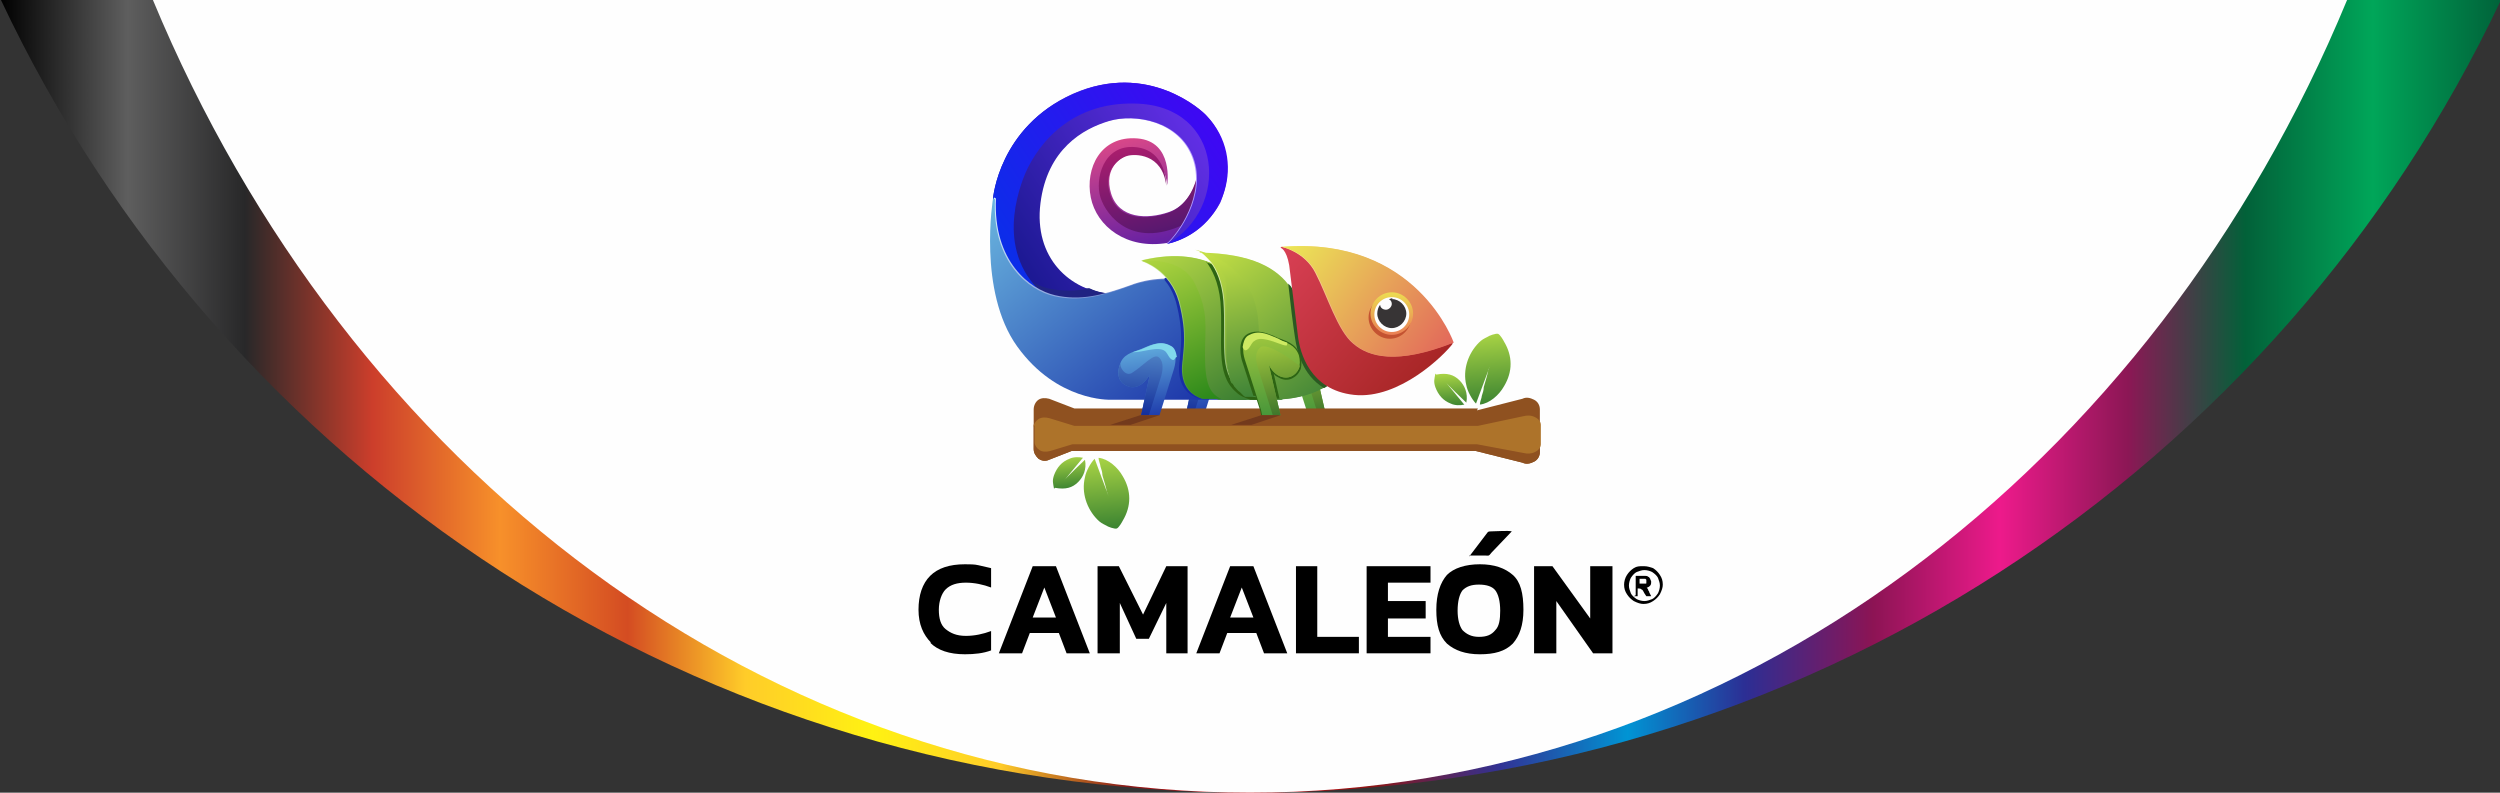 <?xml version="1.0" encoding="UTF-8"?>
<!-- Creator: CorelDRAW X6 -->
<svg xmlns="http://www.w3.org/2000/svg" xmlns:xlink="http://www.w3.org/1999/xlink" xml:space="preserve" width="2.583in" height="0.819in" version="1.1" style="shape-rendering:geometricPrecision; text-rendering:geometricPrecision; image-rendering:optimizeQuality; fill-rule:evenodd; clip-rule:evenodd" viewBox="0 0 2583 819">
 <rect x="0" y="0" width="2583" height="819" fill="#333333" stroke="none"/>
 <defs>
  <style type="text/css">
   <![CDATA[
    .fil39 {fill:none}
    .fil45 {fill:#373435}
    .fil44 {fill:#FEFEFE}
    .fil1 {fill:#FEFEFE}
    .fil3 {fill:black}
    .fil13 {fill:#182EA6}
    .fil9 {fill:#202382}
    .fil30 {fill:#2A5922}
    .fil25 {fill:#2D6413}
    .fil15 {fill:#337931}
    .fil48 {fill:#733A1C}
    .fil17 {fill:#81D8EC}
    .fil34 {fill:#8F5120}
    .fil35 {fill:#AD732A}
    .fil42 {fill:#C45331}
    .fil27 {fill:#CEEA62}
    .fil2 {fill:black;fill-rule:nonzero}
    .fil33 {fill:#2D6413;fill-rule:nonzero}
    .fil0 {fill:url(#id0)}
    .fil43 {fill:url(#id1)}
    .fil38 {fill:url(#id2)}
    .fil18 {fill:url(#id3)}
    .fil47 {fill:url(#id4)}
    .fil31 {fill:url(#id5)}
    .fil29 {fill:url(#id6)}
    .fil40 {fill:url(#id7)}
    .fil41 {fill:url(#id8)}
    .fil49 {fill:url(#id9)}
    .fil32 {fill:url(#id10)}
    .fil20 {fill:url(#id11)}
    .fil14 {fill:url(#id12)}
    .fil4 {fill:url(#id13)}
    .fil50 {fill:url(#id14)}
    .fil26 {fill:url(#id15)}
    .fil36 {fill:url(#id16)}
    .fil37 {fill:url(#id17)}
    .fil28 {fill:url(#id18)}
    .fil5 {fill:url(#id19)}
    .fil46 {fill:url(#id20)}
    .fil16 {fill:url(#id21)}
    .fil8 {fill:url(#id22)}
    .fil10 {fill:url(#id23)}
    .fil11 {fill:url(#id24)}
    .fil24 {fill:url(#id25)}
    .fil22 {fill:url(#id26)}
    .fil19 {fill:url(#id27)}
    .fil12 {fill:url(#id28)}
    .fil23 {fill:url(#id29)}
    .fil21 {fill:url(#id30)}
    .fil6 {fill:url(#id31)}
    .fil7 {fill:url(#id32)}
   ]]>
  </style>
  <linearGradient id="id0" gradientUnits="userSpaceOnUse" x1="2583.33" y1="409.617" x2="-0" y2="409.617">
   <stop offset="0" style="stop-color:#00633A"></stop>
   <stop offset="0.051" style="stop-color:#00A659"></stop>
   <stop offset="0.102" style="stop-color:#026139"></stop>
   <stop offset="0.149" style="stop-color:#8C1755"></stop>
   <stop offset="0.2" style="stop-color:#ED1A8B"></stop>
   <stop offset="0.251" style="stop-color:#8C1454"></stop>
   <stop offset="0.302" style="stop-color:#2C2E94"></stop>
   <stop offset="0.349" style="stop-color:#0094D4"></stop>
   <stop offset="0.4" style="stop-color:#313294"></stop>
   <stop offset="0.451" style="stop-color:#8A1515"></stop>
   <stop offset="0.502" style="stop-color:#FF0009"></stop>
   <stop offset="0.549" style="stop-color:#871919"></stop>
   <stop offset="0.6" style="stop-color:#FFCC29"></stop>
   <stop offset="0.651" style="stop-color:#FFF212"></stop>
   <stop offset="0.702" style="stop-color:#FFCC29"></stop>
   <stop offset="0.749" style="stop-color:#D44C22"></stop>
   <stop offset="0.8" style="stop-color:#F7902A"></stop>
   <stop offset="0.851" style="stop-color:#CC3E2B"></stop>
   <stop offset="0.902" style="stop-color:#282829"></stop>
   <stop offset="0.949" style="stop-color:#5E5E5E"></stop>
   <stop offset="1" style="stop-color:black"></stop>
  </linearGradient>
  <linearGradient id="id1" gradientUnits="userSpaceOnUse" x1="1438.44" y1="302.475" x2="1438.44" y2="346.184">
   <stop offset="0" style="stop-color:#ECDC51"></stop>
   <stop offset="1" style="stop-color:#EA7F55"></stop>
  </linearGradient>
  <linearGradient id="id2" gradientUnits="userSpaceOnUse" x1="1500.41" y1="413.282" x2="1325.05" y2="253.515">
   <stop offset="0" style="stop-color:#9E211D"></stop>
   <stop offset="1" style="stop-color:#D94055"></stop>
  </linearGradient>
  <linearGradient id="id3" gradientUnits="userSpaceOnUse" x1="1223.54" y1="429.955" x2="1227" y2="364.42">
   <stop offset="0" style="stop-color:#122C9A"></stop>
   <stop offset="1" style="stop-color:#4F82C4"></stop>
  </linearGradient>
  <linearGradient id="id4" gradientUnits="userSpaceOnUse" xlink:href="#id3" x1="1177.42" y1="429.924" x2="1180.79" y2="364.452">
  </linearGradient>
  <linearGradient id="id5" gradientUnits="userSpaceOnUse" x1="1371.49" y1="421.983" x2="1246.35" y2="258.279">
   <stop offset="0" style="stop-color:#3A8037"></stop>
   <stop offset="1" style="stop-color:#C5E045"></stop>
  </linearGradient>
  <linearGradient id="id6" gradientUnits="userSpaceOnUse" x1="1369.97" y1="421.853" x2="1244.78" y2="258.176">
   <stop offset="0" style="stop-color:#3A8037"></stop>
   <stop offset="1" style="stop-color:#F4FFBA"></stop>
  </linearGradient>
  <linearGradient id="id7" gradientUnits="userSpaceOnUse" x1="1500.08" y1="375.089" x2="1324.48" y2="247.113">
   <stop offset="0" style="stop-color:#E2615B"></stop>
   <stop offset="1" style="stop-color:#FEED9D"></stop>
  </linearGradient>
  <linearGradient id="id8" gradientUnits="userSpaceOnUse" x1="1500.55" y1="374.463" x2="1324.92" y2="246.531">
   <stop offset="0" style="stop-color:#E2615B"></stop>
   <stop offset="1" style="stop-color:#ECEC56"></stop>
  </linearGradient>
  <linearGradient id="id9" gradientUnits="userSpaceOnUse" x1="1146.41" y1="547.187" x2="1139.36" y2="471.302">
   <stop offset="0" style="stop-color:#3A8331"></stop>
   <stop offset="1" style="stop-color:#ABD545"></stop>
  </linearGradient>
  <linearGradient id="id10" gradientUnits="userSpaceOnUse" xlink:href="#id5" x1="1299.39" y1="413.282" x2="1254.78" y2="259.515">
  </linearGradient>
  <linearGradient id="id11" gradientUnits="userSpaceOnUse" x1="1293.06" y1="405.814" x2="1221.65" y2="294.578">
   <stop offset="0" style="stop-color:#337931"></stop>
   <stop offset="1" style="stop-color:#C1E047"></stop>
  </linearGradient>
  <linearGradient id="id12" gradientUnits="userSpaceOnUse" xlink:href="#id11" x1="1293.47" y1="404.247" x2="1222.02" y2="293.054">
  </linearGradient>
  <linearGradient id="id13" gradientUnits="userSpaceOnUse" xlink:href="#id9" x1="1540.44" y1="419.302" x2="1533.39" y2="343.424">
  </linearGradient>
  <linearGradient id="id14" gradientUnits="userSpaceOnUse" xlink:href="#id9" x1="1107.96" y1="505.341" x2="1104.67" y2="469.892">
  </linearGradient>
  <linearGradient id="id15" gradientUnits="userSpaceOnUse" x1="1365.1" y1="429.924" x2="1353.85" y2="340.865">
   <stop offset="0" style="stop-color:#46953A"></stop>
   <stop offset="1" style="stop-color:#A3C93E"></stop>
  </linearGradient>
  <linearGradient id="id16" gradientUnits="userSpaceOnUse" xlink:href="#id15" x1="1317.89" y1="429.92" x2="1306.64" y2="340.865">
  </linearGradient>
  <linearGradient id="id17" gradientUnits="userSpaceOnUse" x1="1325.24" y1="430.011" x2="1310.88" y2="352.712">
   <stop offset="0" style="stop-color:#3C742B"></stop>
   <stop offset="1" style="stop-color:#A3C93E"></stop>
  </linearGradient>
  <linearGradient id="id18" gradientUnits="userSpaceOnUse" xlink:href="#id17" x1="1372.5" y1="430.018" x2="1358.05" y2="352.708">
  </linearGradient>
  <linearGradient id="id19" gradientUnits="userSpaceOnUse" xlink:href="#id9" x1="1501.99" y1="420.711" x2="1498.7" y2="385.267">
  </linearGradient>
  <linearGradient id="id20" gradientUnits="userSpaceOnUse" x1="1181.5" y1="350.767" x2="1191.03" y2="430.172">
   <stop offset="0" style="stop-color:#67B6E1"></stop>
   <stop offset="1" style="stop-color:#1E3CAC"></stop>
  </linearGradient>
  <linearGradient id="id21" gradientUnits="userSpaceOnUse" xlink:href="#id20" x1="1227.66" y1="350.767" x2="1237.2" y2="430.172">
  </linearGradient>
  <linearGradient id="id22" gradientUnits="userSpaceOnUse" x1="1015.4" y1="282.535" x2="1289.87" y2="104.011">
   <stop offset="0" style="stop-color:#ADB0FF"></stop>
   <stop offset="1" style="stop-color:#B08CFF"></stop>
  </linearGradient>
  <linearGradient id="id23" gradientUnits="userSpaceOnUse" x1="1016.32" y1="282.113" x2="1290.76" y2="103.527">
   <stop offset="0" style="stop-color:#111585"></stop>
   <stop offset="1" style="stop-color:#7435FC"></stop>
  </linearGradient>
  <linearGradient id="id24" gradientUnits="userSpaceOnUse" x1="1017.83" y1="283.901" x2="1296.57" y2="101.476">
   <stop offset="0" style="stop-color:#0532E8"></stop>
   <stop offset="1" style="stop-color:#4900F5"></stop>
  </linearGradient>
  <linearGradient id="id25" gradientUnits="userSpaceOnUse" xlink:href="#id11" x1="1309.31" y1="411.798" x2="1196.7" y2="236.373">
  </linearGradient>
  <linearGradient id="id26" gradientUnits="userSpaceOnUse" xlink:href="#id11" x1="1308.08" y1="412.074" x2="1195.4" y2="236.692">
  </linearGradient>
  <linearGradient id="id27" gradientUnits="userSpaceOnUse" x1="1249.33" y1="429.392" x2="1048.25" y2="190.779">
   <stop offset="0" style="stop-color:#182EA6"></stop>
   <stop offset="1" style="stop-color:#69B4DE"></stop>
  </linearGradient>
  <linearGradient id="id28" gradientUnits="userSpaceOnUse" x1="1249.72" y1="427.849" x2="1048.64" y2="189.24">
   <stop offset="0" style="stop-color:#182EA6"></stop>
   <stop offset="1" style="stop-color:#D4EFFF"></stop>
  </linearGradient>
  <linearGradient id="id29" gradientUnits="userSpaceOnUse" x1="1292.99" y1="412.475" x2="1213.02" y2="235.692">
   <stop offset="0" style="stop-color:#1D8016"></stop>
   <stop offset="1" style="stop-color:#BEDD44"></stop>
  </linearGradient>
  <linearGradient id="id30" gradientUnits="userSpaceOnUse" x1="1291.75" y1="412.77" x2="1211.72" y2="235.991">
   <stop offset="0" style="stop-color:#1D8016"></stop>
   <stop offset="1" style="stop-color:#EBFAB1"></stop>
  </linearGradient>
  <linearGradient id="id31" gradientUnits="userSpaceOnUse" x1="1204.81" y1="261.385" x2="1173.98" y2="137.689">
   <stop offset="0" style="stop-color:#591CA5"></stop>
   <stop offset="1" style="stop-color:#DB4888"></stop>
  </linearGradient>
  <linearGradient id="id32" gradientUnits="userSpaceOnUse" x1="1205.83" y1="260.149" x2="1176.45" y2="146.37">
   <stop offset="0" style="stop-color:#441670"></stop>
   <stop offset="1" style="stop-color:#AB1D6D"></stop>
  </linearGradient>
 </defs>
 <g id="Layer_x0020_1">
  <g id="_1424339536">
   <path class="fil0" d="M1292 819c571,0 1063,-335 1292,-819l-2583 0c228,484 721,819 1292,819z"></path>
   <path class="fil1" d="M1292 819c-501,0 -933,-335 -1134,-819l2267 0c-200,484 -633,819 -1134,819z"></path>
   <g>
    <g>
     <path class="fil2" d="M962 664c-8,-8 -13,-19 -13,-34 0,-15 4,-27 12,-35 8,-8 20,-12 36,-12 5,0 10,0 14,1 4,1 9,2 13,3l0 20c-8,-3 -17,-5 -26,-5 -9,0 -16,2 -21,7 -4,4 -7,12 -7,21 0,9 2,16 7,20 5,4 11,7 21,7 9,0 18,-2 26,-5l0 20c-8,3 -17,4 -27,4 -16,0 -28,-4 -36,-12z"></path>
     <path class="fil2" d="M1091 638l-12 -31 -12 31 24 0zm-24 -53l24 0 35 90 -24 0 -8 -21 -30 0 -8 21 -24 0 35 -90z"></path>
     <polygon class="fil2" points="1134,585 1156,585 1181,635 1205,585 1227,585 1227,675 1205,675 1205,623 1187,660 1174,660 1157,623 1157,675 1134,675 "></polygon>
     <polygon class="fil2" points="1339,585 1361,585 1361,658 1404,658 1404,675 1339,675 "></polygon>
     <polygon class="fil2" points="1412,585 1478,585 1478,602 1434,602 1434,621 1473,621 1473,639 1434,639 1434,658 1478,658 1478,675 1412,675 "></polygon>
     <path class="fil2" d="M1545 651c4,-4 5,-11 5,-20 0,-10 -2,-17 -5,-21 -3,-4 -9,-6 -17,-6 -8,0 -13,2 -17,6 -3,4 -5,11 -5,21 0,9 2,16 5,20 4,4 9,7 17,7 8,0 13,-2 17,-7zm-50 14c-8,-8 -11,-19 -11,-35 0,-16 4,-28 11,-36 7,-7 19,-11 34,-11 15,0 26,4 34,11 8,7 11,19 11,36 0,16 -4,27 -11,35 -8,8 -19,11 -34,11 -15,0 -26,-4 -34,-11z"></path>
     <polygon class="fil2" points="1585,585 1604,585 1643,639 1643,585 1666,585 1666,675 1646,675 1608,621 1608,675 1585,675 "></polygon>
     <path class="fil2" d="M1295 638l-12 -31 -12 31 24 0zm-24 -53l24 0 35 90 -24 0 -8 -21 -30 0 -8 21 -24 0 35 -90z"></path>
    </g>
    <path class="fil3" d="M1518 574c6,0 12,0 17,0 3,0 3,1 6,-3l21 -22c-4,-1 -16,0 -21,0 -2,0 -3,0 -4,1l-19 25z"></path>
   </g>
   <path class="fil2" d="M1699 585c3,0 6,1 9,2 3,2 5,4 7,7 2,3 3,6 3,10 0,3 -1,6 -3,10 -2,3 -4,5 -7,7 -3,2 -6,3 -10,3 -3,0 -6,-1 -10,-3 -3,-2 -5,-4 -7,-7 -2,-3 -3,-6 -3,-10 0,-3 1,-7 3,-10 2,-3 4,-5 7,-7 3,-2 6,-2 9,-2zm0 4c-3,0 -5,1 -8,2 -2,1 -4,3 -6,6 -1,2 -2,5 -2,8 0,3 1,5 2,8 1,2 3,4 6,6 2,1 5,2 8,2 3,0 5,-1 8,-2 2,-1 4,-3 6,-6 1,-2 2,-5 2,-8 0,-3 -1,-5 -2,-8 -1,-2 -3,-4 -6,-6 -2,-1 -5,-2 -8,-2zm-9 26l0 -20 4 0c4,0 6,0 6,0 1,0 2,0 3,1 1,0 1,1 2,2 0,1 1,2 1,3 0,1 0,3 -1,4 -1,1 -2,2 -4,2 1,0 1,0 1,1 0,0 1,1 1,2 0,0 1,1 1,2l2 4 -5 0 -2 -3c-1,-2 -2,-4 -3,-4 -1,-1 -2,-1 -3,-1l-1 0 0 8 -4 0zm4 -12l2 0c2,0 4,0 4,0 1,0 1,0 1,-1 0,0 0,-1 0,-2 0,-1 0,-1 0,-1 0,0 -1,-1 -1,-1 -1,0 -2,0 -4,0l-2 0 0 5z"></path>
   <g>
    <path class="fil4" d="M1538 382l1 -3c0,1 -1,2 -1,3zm0 0l-13 35c-4,-4 -9,-13 -10,-19 -4,-16 2,-33 13,-44 3,-3 5,-4 9,-6 1,-1 9,-4 11,-3 2,1 5,6 6,8 9,15 9,31 0,46 -5,9 -15,18 -25,19 0,-3 2,-7 2,-9 1,-3 2,-6 2,-9 1,-3 5,-17 5,-19z"></path>
    <path class="fil5" d="M1493 395c0,0 0,0 0,0zm-9 -8c11,-2 18,0 24,6 5,5 9,13 7,23 0,0 -21,-20 -22,-22l19 23c1,1 1,1 1,1 -4,1 -10,1 -14,-1 -8,-3 -13,-9 -16,-17 -2,-6 -1,-8 0,-14z"></path>
   </g>
   <path class="fil6" d="M1206 191c0,0 7,-45 -31,-48 -38,-3 -54,31 -48,61 6,30 37,54 79,47 42,-7 53,-65 53,-65l-22 -2c0,0 -6,27 -29,35 -23,8 -52,7 -60,-19 -8,-26 10,-38 18,-40 7,-2 36,-3 40,31l0 0z"></path>
   <path class="fil7" d="M1250 186l-14 -1c0,0 -6,27 -29,35 -23,8 -52,7 -60,-19 -8,-26 10,-38 18,-40 7,-2 36,-3 40,31 0,0 1,-37 -32,-40 -33,-3 -42,33 -36,52 6,19 34,56 92,25l21 -43z"></path>
   <path class="fil8" d="M1025 230l3 -23c0,0 3,-75 80,-110 77,-34 133,17 138,23 5,5 34,39 14,89 0,0 -16,34 -55,43 12,-10 41,-51 27,-89 -14,-38 -60,-46 -87,-38 -27,8 -64,29 -71,85 -7,56 30,91 74,94l-41 20c0,0 -36,-4 -42,-5 -6,-1 -34,-16 -35,-20 -1,-3 -6,-69 -6,-69z"></path>
   <path class="fil9" d="M1124 298c-14,3 -28,3 -42,0 -19,-5 -44,-21 -56,-55 1,12 2,30 4,43 2,6 5,13 9,19 9,6 24,13 28,14 6,1 42,5 42,5l41 -20c-9,-1 -17,-2 -25,-6z"></path>
   <path class="fil10" d="M1026 230l0 -25c0,0 6,-74 83,-108 77,-34 133,17 138,23 5,5 34,39 14,89 0,0 -16,34 -55,43 12,-10 41,-51 27,-89 -14,-38 -60,-46 -87,-38 -27,8 -64,29 -71,85 -7,56 30,91 74,94l-41 20c0,0 -36,-4 -42,-5 -6,-1 -34,-16 -35,-20 -1,-3 -6,-69 -6,-69z"></path>
   <path class="fil9" d="M1125 298c-14,3 -28,3 -42,0 -19,-5 -44,-21 -56,-55 1,12 2,30 4,43 2,6 5,13 9,19 9,6 24,13 28,14 6,1 42,5 42,5l41 -20c-9,-1 -17,-2 -25,-6z"></path>
   <path class="fil11" d="M1026 230l0 -25c0,0 6,-74 83,-108 77,-34 133,17 138,23 42,44 20,118 -41,132 65,-36 59,-143 -33,-145 -71,-2 -105,48 -116,78 -11,30 -28,100 50,138 -8,-1 -35,-4 -39,-5 -6,-1 -34,-16 -35,-20 -1,-3 -6,-69 -6,-69z"></path>
   <path class="fil12" d="M1027 204c0,0 -16,96 25,153 41,57 96,55 96,55l141 0 -58 -125 -11 2c0,0 -25,-5 -53,6 -28,10 -51,16 -77,10 -26,-6 -64,-35 -61,-100l0 0z"></path>
   <path class="fil13" d="M1203 288c5,6 9,13 12,23 9,34 4,52 4,59 -1,7 -5,33 20,41l49 0 -58 -125 -11 2c0,0 -6,-1 -15,-1z"></path>
   <path class="fil14" d="M1260 411l28 0 -58 -125 -2 0c1,2 2,4 3,6 14,29 10,43 10,73 0,30 5,41 19,46z"></path>
   <path class="fil15" d="M1259 348c0,23 1,41 15,53 4,3 8,6 14,7l-28 -61z"></path>
   <path class="fil16" d="M1224 429l20 0 15 -48c0,0 6,-19 -5,-24 -11,-6 -22,1 -30,4 -8,3 -18,5 -21,16 -4,11 0,19 8,22 7,3 16,0 23,-12l-9 42z"></path>
   <path class="fil17" d="M1261 369c-1,2 -2,3 -3,3 -4,-1 -5,-6 -8,-9 -7,-6 -22,1 -34,1 3,-1 6,-2 9,-3 8,-3 19,-10 30,-4 5,2 6,7 7,12z"></path>
   <path class="fil18" d="M1224 429l9 0 12 -38c0,0 6,-16 -2,-22 -5,-4 -16,9 -27,16 -7,5 -14,-6 -12,-10l0 0c0,1 -1,2 -1,2 -4,11 0,19 8,22 7,3 16,0 23,-12l-9 42z"></path>
   <path class="fil19" d="M1026 205c0,0 -16,96 25,153 41,57 96,55 96,55l141 0 -58 -125 -11 2c0,0 -25,-5 -53,6 -28,10 -51,16 -77,10 -26,-6 -64,-35 -61,-100z"></path>
   <path class="fil13" d="M1203 289c5,6 9,13 12,23 9,34 4,52 4,59 -1,7 -5,33 20,41l49 0 -58 -125 -11 2c0,0 -6,-1 -15,-1z"></path>
   <path class="fil20" d="M1259 413l28 0 -58 -125 -2 0c1,2 2,4 3,6 14,29 10,43 10,73 0,30 5,41 19,46z"></path>
   <path class="fil15" d="M1258 350c0,23 1,41 15,53 4,3 8,6 14,7l-28 -61z"></path>
   <path class="fil21" d="M1180 270c0,0 29,9 38,42 9,34 4,52 4,59 -1,7 -5,33 20,41l81 0c0,0 -3,-177 -144,-143z"></path>
   <path class="fil22" d="M1180 270c0,0 40,-6 54,24 14,29 10,43 10,73 0,30 5,41 19,46l61 0c0,0 -3,-177 -144,-143l0 0z"></path>
   <path class="fil15" d="M1248 272c6,8 11,20 13,39 3,40 -6,74 16,93 5,4 12,7 19,9l13 0c-2,-8 -6,-30 -9,-78 0,-8 -2,-15 -4,-21 -11,-18 -27,-34 -48,-42z"></path>
   <path class="fil23" d="M1181 270c0,0 29,9 38,42 9,34 4,52 4,59 -1,7 -5,33 20,41l81 0c0,0 -3,-177 -144,-143z"></path>
   <path class="fil24" d="M1181 270c0,0 40,-6 54,24 14,29 10,43 10,73 0,30 5,41 19,46l61 0c0,0 -3,-177 -144,-143z"></path>
   <path class="fil25" d="M1246 270c6,8 13,21 15,42 3,40 -6,74 16,93 4,4 9,6 15,8l16 0c-2,-9 -6,-31 -8,-77 -1,-12 -4,-23 -8,-31 -11,-15 -26,-28 -46,-34z"></path>
   <path class="fil26" d="M1350 429l20 0 -12 -52c6,12 16,15 23,12 7,-3 11,-11 8,-22 -4,-11 -13,-13 -21,-16 -8,-3 -19,-10 -30,-4 -11,6 -5,24 -5,24l17 53 1 5z"></path>
   <path class="fil27" d="M1331 359c1,2 2,3 3,3 4,-1 5,-6 8,-9 3,-2 5,-4 14,-2 9,2 16,6 20,6 1,0 1,-2 1,-3 -3,-1 -6,-2 -9,-4 -8,-3 -19,-10 -30,-4 -5,2 -6,7 -7,12z"></path>
   <path class="fil28" d="M1362 429l8 0 -12 -52c6,12 16,15 23,12 4,-2 8,-6 9,-11 -8,-6 -34,-25 -41,-19 -8,7 -2,22 -2,22l15 48z"></path>
   <path class="fil29" d="M1239 260c0,0 22,11 25,51 3,40 -6,73 16,91 21,18 74,12 96,-8 0,0 -29,-75 -43,-96 -14,-21 -40,-36 -94,-37z"></path>
   <path class="fil30" d="M1329 293c2,19 5,43 7,56 2,13 7,38 30,52 4,-2 7,-5 10,-7 0,0 -29,-75 -43,-96 -1,-2 -2,-3 -4,-5z"></path>
   <path class="fil31" d="M1240 260c0,0 22,11 25,51 3,40 -6,73 16,91 21,18 74,12 96,-8 0,0 -29,-75 -43,-96 -14,-21 -40,-36 -94,-37z"></path>
   <path class="fil30" d="M1331 293c2,19 5,43 7,56 2,13 7,38 30,52 4,-2 7,-5 10,-7 0,0 -29,-75 -43,-96 -1,-2 -2,-3 -4,-5z"></path>
   <path class="fil32" d="M1240 260c0,0 0,0 1,1 1,0 2,1 3,2 1,1 3,3 5,5l1 1 1 1 1 1 1 1c0,0 1,1 1,1l1 1 1 1 1 1 1 1 1 1 1 1 1 1c0,1 1,1 1,2l1 1 1 1c1,1 1,2 2,3l0 1 0 1 0 1c0,1 1,2 1,3l0 1 0 1 0 1 0 2 0 2 0 2 0 2 0 2 0 2 0 2 0 2 0 2c0,2 0,4 0,6 0,2 0,5 0,7l0 2 0 2c0,2 0,5 0,7l0 2c0,5 0,10 0,15 0,4 0,7 0,11 0,3 0,7 1,10l0 2c0,1 0,3 1,4l0 1c0,1 0,2 1,3l0 1 0 1 0 1c0,1 1,2 1,2 0,0 0,1 0,1l0 1c0,1 1,1 1,2 0,0 0,1 1,1l1 1c0,1 1,1 1,2 2,2 4,5 6,6l0 0 1 1 0 0 1 1 0 0 1 1 0 0 1 1 0 0c0,0 1,0 1,1l0 0 1 0 0 0 1 0 0 0 1 0 0 0 1 0 0 0 1 0 0 0 1 0 0 0 1 0 0 0 1 0 1 0 1 0 1 0 1 0 0 0 1 0 0 0 1 0 1 0 1 0 1 0 1 0 0 0 1 0 0 0 1 0 1 0 1 0 0 0 1 0 0 0c-1,-6 -6,-27 -9,-78 -4,-62 -65,-74 -65,-74z"></path>
   <path class="fil33" d="M1295 409l-12 -37 0 0c0,0 -6,-20 6,-27 10,-5 19,-1 27,2 1,1 3,1 4,2 1,0 2,1 3,1 8,3 16,6 20,16 2,6 2,10 1,15 -2,5 -5,8 -9,10 -4,2 -9,2 -14,-1 -2,-1 -4,-2 -5,-4l6 26c-1,0 -3,0 -4,0l-11 -49 7 13c3,5 6,9 9,10 4,2 7,2 11,1 3,-1 6,-4 7,-8 1,-3 1,-7 -1,-12 -3,-9 -10,-11 -17,-14 -1,0 -2,-1 -3,-1 -1,-1 -3,-1 -4,-2 -7,-3 -15,-7 -24,-2 -9,5 -5,21 -4,22l13 40c-2,0 -3,-1 -4,-1z"></path>
   <path class="fil34" d="M1527 422l-417 0 -26 -10c-4,-1 -8,-1 -11,1 -3,2 -5,6 -5,10l0 41c0,4 2,7 5,10 3,2 7,3 11,1l23 -9 418 0 48 12 0 0c4,2 8,1 12,-1 4,-2 6,-6 6,-10l0 -44c0,-4 -2,-8 -6,-10 -4,-2 -8,-3 -12,-1l-47 12z"></path>
   <path class="fil34" d="M1527 439l-417 0 -26 -8c-4,-1 -8,-1 -11,1 -3,2 -5,5 -5,8l0 24c0,4 2,7 5,10 3,2 7,3 11,1l23 -9 418 0 48 12 0 0c4,2 8,1 12,-1 4,-2 6,-6 6,-10l0 -27c0,-3 -2,-6 -6,-8 -4,-2 -8,-2 -12,-1l-47 10z"></path>
   <path class="fil35" d="M1069 439l0 18c0,3 2,6 5,8 3,2 7,2 11,1l23 -7 418 0 48 9 0 0c4,1 8,1 12,-1 4,-2 6,-5 6,-8l0 -20c0,-3 -2,-6 -6,-8 -4,-2 -8,-2 -12,-1l-47 10 -417 0 -26 -8c-4,-1 -8,-1 -11,1 -3,2 -5,5 -5,8z"></path>
   <path class="fil25" d="M1303 429l-1 -5 -17 -53c0,0 -6,-19 5,-24 11,-6 22,1 30,4 8,3 18,5 21,16 4,11 0,19 -8,22 -7,3 -16,0 -23,-12l12 52 -20 0z"></path>
   <path class="fil36" d="M1303 429l20 0 -12 -52c6,12 16,15 23,12 7,-3 11,-11 8,-22 -4,-11 -13,-13 -21,-16 -8,-3 -19,-10 -30,-4 -11,6 -5,24 -5,24l17 53 1 5z"></path>
   <path class="fil27" d="M1284 359c1,2 2,3 3,3 4,-1 5,-6 8,-9 3,-2 5,-4 14,-2 9,2 16,6 20,6 1,0 1,-2 1,-3 -3,-1 -6,-2 -9,-4 -8,-3 -19,-10 -30,-4 -5,2 -6,7 -7,12z"></path>
   <path class="fil37" d="M1315 429l8 0 -12 -52c6,12 16,15 23,12 4,-2 8,-6 9,-11 -8,-6 -34,-25 -41,-19 -8,7 -2,22 -2,22l15 48z"></path>
   <path class="fil38" d="M1324 255l0 0c46,4 83,28 83,28l94 72c-8,11 -55,58 -102,53 -46,-5 -56,-44 -58,-61 -2,-17 -7,-56 -9,-73 -3,-17 -9,-18 -9,-18z"></path>
   <path class="fil39" d="M1324 255l0 0 0 0c46,4 83,28 83,28l94 72 0 0c-55,27 -89,21 -105,8 -16,-14 -27,-50 -39,-73 -12,-22 -28,-32 -33,-34l0 0 0 0c0,0 0,0 0,0l0 0 0 0"></path>
   <path class="fil40" d="M1324 255c0,0 24,5 35,27 12,23 23,60 39,73 16,14 45,22 103,-1 0,0 -38,-110 -177,-99z"></path>
   <path class="fil41" d="M1324 255c0,0 24,4 36,27 12,23 23,60 39,73 16,14 45,22 103,-1 0,0 -38,-110 -177,-99l0 0z"></path>
   <path class="fil42" d="M1436 306c12,0 22,10 22,22 0,12 -10,22 -22,22 -12,0 -22,-10 -22,-22 0,-12 10,-22 22,-22z"></path>
   <path class="fil43" d="M1438 302c12,0 22,10 22,22 0,12 -10,22 -22,22 -12,0 -22,-10 -22,-22 0,-12 10,-22 22,-22z"></path>
   <path class="fil44" d="M1438 307c10,0 18,8 18,18 0,10 -8,18 -18,18 -10,0 -18,-8 -18,-18 0,-10 8,-18 18,-18z"></path>
   <path class="fil45" d="M1438 309c8,0 15,7 15,15 0,8 -7,15 -15,15 -8,0 -15,-7 -15,-15 0,-3 1,-7 3,-9 0,3 3,5 6,5 3,0 6,-3 6,-6 0,-2 -1,-4 -3,-5 1,0 3,-1 4,-1z"></path>
   <path class="fil46" d="M1178 429l20 0 15 -48c0,0 6,-19 -5,-24 -11,-6 -22,1 -30,4 -8,3 -18,5 -21,16 -4,11 0,19 8,22 7,3 16,0 23,-12l-9 42z"></path>
   <path class="fil17" d="M1215 369c-1,2 -2,3 -3,3 -4,-1 -5,-6 -8,-9 -7,-6 -22,1 -34,1 3,-1 6,-2 9,-3 8,-3 19,-10 30,-4 5,2 6,7 7,12z"></path>
   <path class="fil47" d="M1178 429l9 0 12 -38c0,0 6,-16 -2,-22 -5,-4 -16,9 -27,16 -7,5 -14,-6 -12,-10l0 0c0,1 -1,1 -1,2 -4,11 0,19 8,22 7,3 16,0 23,-12l-9 42z"></path>
   <polygon class="fil48" points="1178,429 1147,439 1168,439 1198,429 "></polygon>
   <polygon class="fil48" points="1303,429 1272,439 1293,439 1323,429 "></polygon>
   <g>
    <path class="fil49" d="M1144 509l1 3c0,-1 -1,-2 -1,-3zm0 0l-13 -35c-4,4 -9,13 -10,19 -4,16 2,33 13,44 3,3 5,4 9,6 1,1 9,4 11,3 2,-1 5,-6 6,-8 9,-15 9,-31 0,-46 -5,-9 -15,-18 -25,-19 0,3 2,7 2,9 1,3 2,6 2,9 1,3 5,17 5,19z"></path>
    <path class="fil50" d="M1099 496c0,0 0,0 0,0zm-9 8c11,2 18,0 24,-6 5,-5 9,-13 7,-23 0,0 -21,20 -22,22l19 -23c1,-1 1,-1 1,-1 -4,-1 -10,-1 -14,1 -8,3 -13,9 -16,17 -2,6 -1,8 0,14z"></path>
   </g>
  </g>
 </g>
</svg>
